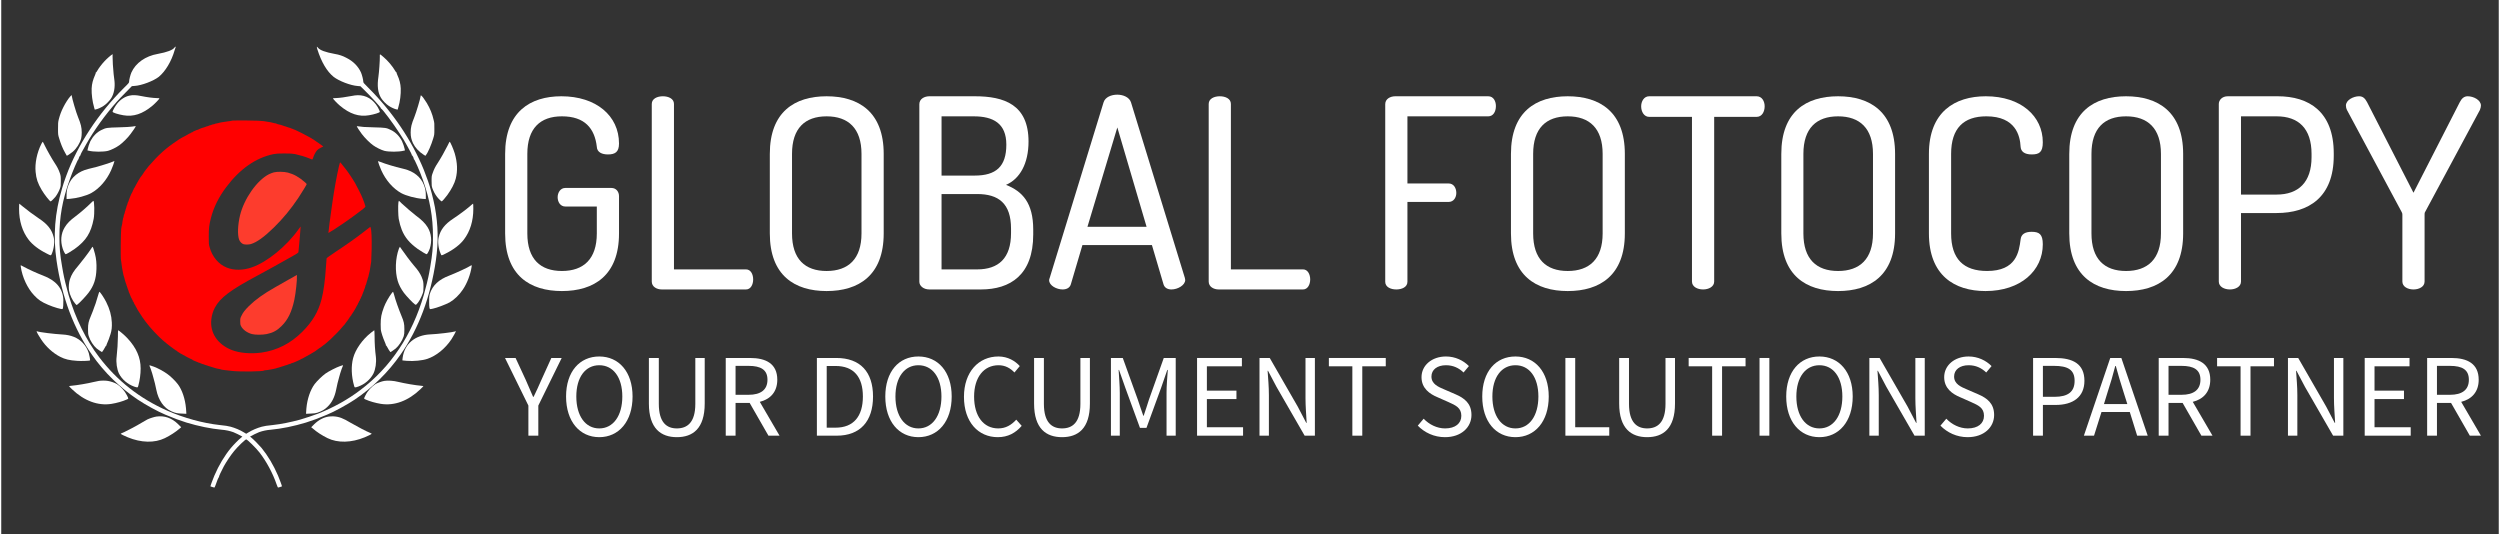 <?xml version="1.0" encoding="UTF-8"?>
<!DOCTYPE svg PUBLIC "-//W3C//DTD SVG 1.1//EN" "http://www.w3.org/Graphics/SVG/1.1/DTD/svg11.dtd">
<!-- Creator: CorelDRAW 2018 (64-Bit) -->
<svg xmlns="http://www.w3.org/2000/svg" xml:space="preserve" width="234px" height="50px" version="1.1" style="shape-rendering:geometricPrecision; text-rendering:geometricPrecision; image-rendering:optimizeQuality; fill-rule:evenodd; clip-rule:evenodd"
viewBox="0 0 234000 50050"
 xmlns:xlink="http://www.w3.org/1999/xlink">
 <rect x="0" y="0" width="234000" height="50050" fill="#333333" stroke="none"/>
 <defs>
  <style type="text/css">
   <![CDATA[
    .fil3 {fill:#FD3C2D}
    .fil1 {fill:red}
    .fil2 {fill:red}
    .fil0 {fill:white}
    .fil4 {fill:white;fill-rule:nonzero}
   ]]>
  </style>
 </defs>
 <g id="Layer_x0020_1">
  <g id="_2707655459408">
   <path class="fil0" d="M16230 4460c-170,230 -690,430 -1560,590 -1160,200 -2080,850 -2480,1750 -90,210 -210,680 -210,840 0,110 -10,130 -490,600 -2410,2400 -4340,5340 -5400,8230 -210,570 -260,730 -390,1180 -690,2320 -850,4460 -520,6760 500,3440 1620,6420 3340,8860 1130,1620 2620,3070 4270,4170 730,490 1900,1130 2580,1410 880,370 1260,510 1980,740 1120,340 2300,580 3280,670 400,30 770,110 1110,230 220,90 640,290 780,380l70 40 -110 90c-230,180 -730,690 -960,970 -590,710 -1130,1610 -1550,2590 -140,330 -390,1000 -370,1010 40,20 320,110 360,110 30,0 60,-70 110,-200 130,-400 300,-800 330,-780 10,10 20,0 0,-20 -20,-30 200,-510 450,-980 230,-420 660,-1070 970,-1440 340,-420 1040,-1090 1130,-1090 100,0 920,800 1250,1230 640,820 1250,1960 1590,2960 80,210 120,320 150,320 40,0 320,-90 360,-110 20,-10 -230,-680 -370,-1010 -420,-980 -960,-1880 -1540,-2590 -240,-280 -740,-790 -960,-970l-120 -90 70 -40c140,-90 560,-290 780,-380 340,-120 710,-200 1110,-230 980,-90 2170,-330 3280,-670 720,-230 1100,-370 1980,-740 680,-280 1850,-920 2590,-1410 1660,-1110 3160,-2580 4300,-4230 1690,-2410 2800,-5390 3300,-8800 250,-1730 220,-3290 -90,-5000 -140,-750 -430,-1870 -650,-2460 -200,-550 -300,-820 -390,-1040 -1120,-2750 -2920,-5420 -5180,-7670 -470,-470 -490,-490 -490,-600 0,-160 -120,-630 -210,-840 -260,-580 -730,-1060 -1370,-1380 -350,-190 -690,-300 -1110,-370 -870,-160 -1360,-340 -1560,-580 -40,-60 -90,-100 -100,-90 -10,10 10,110 40,220 380,1210 900,2090 1530,2600 500,390 1580,810 2260,860l250 20 290 280c690,670 1670,1740 1630,1790 -10,10 0,20 10,20 80,-30 1170,1430 1740,2320 220,320 540,850 670,1100 340,600 500,920 480,950 -10,20 -10,30 10,20 40,-30 200,290 170,330 -10,20 -10,30 10,20 50,-30 570,1160 840,1930 670,1900 950,3490 950,5340 10,1000 -60,1660 -250,2790 -40,230 -80,490 -100,570 -70,420 -330,1490 -510,2100 -1090,3740 -3100,6760 -5940,8900 -1150,880 -2520,1640 -3950,2210 -330,130 -1380,480 -1710,570 -890,240 -1780,420 -2530,500 -580,60 -780,90 -1050,160 -430,120 -870,300 -1260,540 -100,70 -190,120 -200,120 -10,0 -100,-50 -200,-120 -390,-240 -830,-420 -1260,-540 -270,-70 -470,-100 -1040,-160 -1560,-170 -3340,-660 -4910,-1350 -2560,-1130 -4690,-2800 -6370,-5010 -1220,-1600 -2220,-3630 -2860,-5820 -180,-610 -440,-1680 -510,-2100 -20,-80 -60,-340 -100,-570 -190,-1090 -250,-1770 -250,-2790 0,-1850 280,-3450 960,-5340 270,-770 780,-1960 830,-1930 20,10 20,0 10,-20 -20,-40 130,-360 170,-330 20,10 20,0 10,-20 -30,-30 120,-320 520,-1010 760,-1350 1780,-2760 2870,-3990 140,-160 520,-560 840,-880l580 -590 260 -20c650,-40 1760,-460 2260,-850 610,-500 1190,-1450 1490,-2510 40,-120 80,-240 90,-270 20,-80 -40,-60 -110,40l0 0z"/>
   <path class="fil0" d="M10380 5110c-120,70 -510,410 -700,620 -240,250 -560,670 -690,910 -50,90 -100,160 -120,140 -20,-10 -20,0 -10,20 10,20 -20,110 -60,200 -210,480 -310,840 -330,1290 -20,530 70,1220 230,1770l60 210 100 -20c150,-20 530,-190 730,-330 240,-150 590,-510 730,-750 250,-410 350,-990 290,-1580 -20,-180 -50,-480 -80,-650 -50,-410 -110,-1440 -100,-1680 10,-100 10,-180 10,-180 0,0 -20,10 -60,30z"/>
   <path class="fil0" d="M35470 5320c10,310 -70,1460 -130,1850 -130,870 -60,1500 240,2000 140,240 490,600 730,750 200,140 580,310 730,330l100 20 60 -210c170,-550 250,-1240 230,-1770 -20,-450 -110,-810 -330,-1290 -40,-90 -70,-180 -60,-200 20,-20 10,-30 -10,-20 -20,20 -70,-50 -120,-140 -240,-420 -710,-980 -1110,-1310 -350,-300 -340,-300 -330,-10l0 0z"/>
   <path class="fil0" d="M6470 9030c-160,170 -470,640 -650,1010 -200,390 -320,720 -430,1140 -70,290 -70,380 -70,880 0,560 0,560 110,920 140,470 330,950 540,1310 80,160 160,300 170,300 20,20 370,-210 560,-370 370,-320 670,-800 790,-1260 30,-150 50,-330 50,-550 0,-470 -80,-790 -350,-1450 -180,-430 -560,-1750 -580,-1960 0,-50 -10,-90 -20,-90 0,0 -60,60 -120,120z"/>
   <path class="fil0" d="M12010 8960c-430,90 -850,370 -1150,750 -180,220 -430,660 -430,760 0,80 490,240 1020,330 930,160 1790,-120 2720,-900 260,-220 650,-630 650,-680 0,-20 -120,-30 -270,-30 -340,-10 -890,-80 -1430,-190 -480,-100 -800,-110 -1110,-40l0 0z"/>
   <path class="fil0" d="M32780 9000c-490,100 -1110,180 -1440,190 -140,0 -260,10 -260,30 0,50 390,460 650,680 930,780 1790,1060 2720,900 500,-80 1020,-250 1020,-320 0,-60 -80,-230 -190,-430 -430,-740 -1090,-1140 -1870,-1130 -140,0 -400,30 -630,80l0 0z"/>
   <path class="fil0" d="M39290 9010c-10,210 -410,1520 -580,1950 -270,660 -350,980 -350,1450 0,390 60,660 220,1010 200,410 540,780 970,1060l190 120 50 -70c180,-210 510,-970 680,-1550 110,-360 110,-370 110,-900 10,-470 0,-590 -70,-850 -120,-550 -330,-1060 -640,-1580 -180,-300 -450,-670 -520,-700 -50,-30 -50,-20 -60,60z"/>
   <path class="fil1" d="M21640 11300c-10,20 -160,40 -340,60 -400,50 -920,140 -960,170 -10,10 -100,30 -180,40 -90,10 -150,30 -150,40 0,10 -70,30 -150,40 -80,10 -150,30 -160,50 -10,10 -70,30 -130,40 -70,10 -130,30 -130,40 -10,20 -70,40 -140,50 -60,10 -120,30 -130,40 -10,10 -60,30 -120,50 -60,10 -170,40 -240,70 -60,30 -140,60 -160,60 -20,0 -60,20 -90,40 -30,20 -80,50 -100,50 -20,0 -110,30 -190,60 -90,40 -200,90 -250,110 -50,30 -90,50 -90,70 0,0 -40,20 -90,30 -50,20 -90,30 -90,50 0,10 -30,30 -80,40 -40,10 -90,30 -90,40 -10,10 -100,60 -190,110 -260,130 -810,440 -850,490 -20,20 -70,50 -100,70 -990,650 -1710,1300 -2620,2350 -140,170 -460,580 -460,600 0,20 -140,230 -330,470 -60,80 -140,220 -180,290 -50,90 -130,240 -200,360 -60,110 -130,240 -150,280 -20,50 -50,80 -50,80 -20,0 -30,40 -50,90 -10,50 -20,90 -40,90 -10,0 -30,40 -40,90 -10,40 -40,110 -70,150 -30,40 -100,180 -150,310 -50,140 -110,290 -140,350 -20,50 -40,110 -40,140 0,20 -10,40 -20,40 -20,0 -50,80 -70,180 -20,90 -50,170 -60,170 -10,0 -30,60 -40,120 -10,70 -40,160 -60,200 -20,40 -40,110 -40,140 0,40 -10,70 -30,80 -10,10 -30,90 -40,170 -20,80 -40,140 -50,140 -10,0 -30,70 -40,160 -10,80 -30,160 -50,180 -10,10 -30,160 -60,310 -10,150 -40,300 -50,330 -20,40 -40,190 -70,340 -40,360 -70,2820 -20,2960 10,60 40,210 50,350 50,440 190,1140 240,1240 20,30 30,70 30,90 0,50 110,430 140,490 20,20 40,90 50,140 10,60 30,120 50,140 10,10 30,70 40,130 10,50 30,110 40,130 10,10 20,30 20,40 0,10 20,60 40,100 20,50 30,100 30,120 0,30 10,50 30,60 10,10 30,50 40,100 10,40 50,130 80,200 30,70 60,140 60,150 0,20 10,40 30,40 10,0 20,0 20,20 0,40 40,150 60,150 30,0 70,120 60,170 0,20 10,30 30,20 20,-10 30,0 30,20 0,50 120,290 170,340 20,20 40,70 50,110 10,40 30,70 50,70 10,0 20,20 20,40 0,50 300,520 550,890 310,440 330,460 510,680 90,110 170,210 180,220 60,90 690,770 880,940 410,400 900,790 1390,1140 60,30 120,80 140,100 20,20 50,40 70,40 20,0 40,10 50,30 30,40 40,50 330,230 370,220 1030,560 1080,560 20,0 40,20 50,40 10,20 30,40 50,40 20,0 90,30 140,60 60,30 160,70 220,90 70,20 130,50 150,60 10,20 50,30 70,30 30,0 100,20 160,60 70,30 140,60 160,60 30,0 80,10 130,40 40,20 120,50 170,60 60,10 120,30 140,40 30,20 150,60 270,90 120,30 310,90 420,130 120,40 280,80 370,90 90,10 180,30 200,50 60,30 570,100 1120,150 720,80 2850,50 2940,-40 10,-20 70,-30 130,-30 200,0 1000,-160 1100,-210 30,-20 70,-30 90,-30 10,10 50,0 80,-20 40,-10 160,-60 280,-90 120,-30 240,-70 270,-90 20,-10 90,-30 140,-40 60,-10 120,-30 140,-50 10,-10 100,-30 180,-60 80,-20 150,-40 150,-60 0,-10 20,-20 50,-20 30,0 90,-20 140,-40 50,-30 200,-90 330,-140 120,-50 250,-110 280,-130 20,-20 90,-60 140,-80 60,-20 110,-40 120,-50 10,-10 80,-50 160,-90 200,-110 990,-550 1010,-580 20,-20 100,-80 380,-280 110,-60 200,-130 210,-140 0,0 80,-70 170,-130 90,-60 220,-160 280,-220 60,-60 240,-220 400,-350 300,-270 930,-920 1110,-1160 70,-90 140,-170 160,-180 30,-10 40,-20 40,-40 0,-10 90,-130 190,-260 110,-130 190,-250 190,-260 0,-20 190,-280 270,-380 20,-20 20,-30 10,-30 -10,0 10,-30 50,-70 30,-30 110,-160 180,-280 60,-120 130,-230 140,-240 0,-10 50,-90 100,-190 50,-100 100,-180 110,-190 10,-10 30,-50 40,-100 10,-40 30,-80 40,-80 20,0 30,0 30,-20 -10,-50 40,-150 70,-130 20,10 20,0 10,-20 -10,-20 0,-70 30,-110 30,-50 70,-110 80,-150 10,-50 40,-100 60,-140 30,-30 40,-70 40,-90 0,-20 30,-100 70,-180 30,-80 70,-160 80,-200 10,-30 40,-110 60,-170 20,-70 50,-130 60,-150 10,-20 30,-80 40,-150 10,-70 30,-130 50,-130 10,0 30,-50 40,-120 10,-70 30,-140 40,-150 20,-30 100,-330 110,-380 0,-20 10,-40 20,-50 10,-10 30,-50 30,-90 0,-40 20,-80 20,-100 10,-20 30,-90 40,-160 10,-70 40,-170 50,-220 10,-50 50,-230 70,-410 30,-180 60,-400 80,-500 10,-90 30,-610 40,-1150 20,-1000 -10,-1760 -80,-1990l-40 -120 -530 410c-740,580 -1700,1260 -2700,1920 -610,410 -860,590 -870,630 -10,40 -30,390 -60,780 -80,1270 -220,2300 -410,3040 -300,1170 -850,2110 -1820,3070 -1090,1090 -2360,1730 -3830,1940 -1020,130 -2030,40 -2780,-250 -1320,-530 -2040,-1610 -1900,-2870 50,-400 150,-750 330,-1090 490,-930 1460,-1660 4050,-3040 740,-400 2230,-1220 3230,-1790 380,-210 540,-320 550,-370 20,-80 220,-2400 210,-2400 0,-10 -80,90 -180,230 -1150,1620 -2950,3090 -4390,3590 -830,290 -1680,300 -2360,20 -770,-310 -1360,-1020 -1600,-1910 -80,-270 -80,-320 -80,-980 0,-770 30,-1090 200,-1740 260,-1020 740,-1980 1440,-2910 1280,-1710 2780,-2750 4430,-3090 300,-50 430,-60 1010,-60 590,0 720,10 1010,60 420,90 930,240 1300,390 150,60 290,120 300,120 20,0 60,-80 90,-170 70,-240 230,-540 370,-700 80,-80 190,-170 350,-240l230 -110 -140 -110c-80,-50 -200,-140 -280,-200 -80,-50 -160,-110 -180,-120 -210,-160 -340,-240 -630,-410 -480,-270 -1150,-610 -1390,-710 -110,-40 -230,-90 -260,-100 -20,-20 -60,-30 -80,-30 -10,0 -90,-30 -150,-60 -70,-30 -170,-60 -230,-70 -50,-20 -110,-40 -130,-50 -10,-10 -80,-30 -130,-40 -60,-10 -120,-30 -150,-50 -70,-30 -440,-140 -500,-140 -30,0 -60,-10 -70,-30 -10,-10 -80,-30 -150,-50 -80,0 -160,-30 -200,-40 -60,-30 -330,-80 -920,-170 -240,-30 -620,-50 -1620,-60 -720,0 -1310,0 -1320,10l0 0z"/>
   <path class="fil0" d="M12270 11860c-140,30 -650,50 -1240,70 -1130,30 -1220,40 -1640,250 -430,200 -800,590 -1040,1050 -100,210 -220,570 -250,740l-20 130 110 20c450,120 1400,120 1820,10 290,-80 760,-310 1050,-520 300,-210 810,-710 1060,-1060 200,-250 480,-680 480,-720 0,-20 -30,-20 -330,30l0 0z"/>
   <path class="fil0" d="M33310 11820c0,50 270,470 470,730 260,350 760,850 1060,1060 290,210 760,440 1050,520 420,110 1370,110 1820,-10l110 -20 -20 -130c-30,-170 -150,-530 -250,-740 -230,-460 -610,-850 -1040,-1050 -420,-210 -510,-220 -1620,-250 -870,-20 -1090,-40 -1490,-100 -50,-10 -90,-10 -90,-10l0 0z"/>
   <path class="fil0" d="M3760 13480c-420,830 -620,1840 -540,2630 60,650 200,1060 570,1690 260,440 760,1070 840,1070 40,0 280,-230 440,-420 170,-220 350,-550 440,-820 60,-180 70,-260 70,-680 0,-450 -10,-480 -90,-730 -120,-350 -260,-610 -480,-940 -240,-360 -700,-1170 -920,-1620 -100,-210 -190,-380 -200,-380 -10,0 -70,90 -130,200l0 0z"/>
   <path class="fil0" d="M41810 13660c-220,450 -680,1260 -920,1620 -220,330 -350,590 -470,940 -90,250 -100,280 -100,730 0,420 10,500 70,680 90,260 260,590 430,800 130,180 400,440 450,440 40,0 330,-330 520,-590 390,-540 680,-1090 790,-1530 190,-750 160,-1500 -90,-2370 -120,-400 -420,-1100 -480,-1100 -10,0 -100,170 -200,380l0 0z"/>
   <path class="fil0" d="M10390 15170c-240,100 -520,190 -990,330 -370,110 -580,170 -1240,330 -910,220 -1580,760 -1860,1500 -130,330 -180,590 -180,980l0 340 300 -20c660,-50 1560,-290 2010,-540 770,-430 1440,-1200 1860,-2130 130,-290 310,-780 310,-840 0,-40 -20,-30 -210,50l0 0z"/>
   <path class="fil0" d="M35300 15120c0,60 180,550 310,840 420,930 1090,1700 1860,2130 450,250 1350,490 2010,540l300 20 0 -340c0,-390 -50,-650 -180,-980 -280,-740 -950,-1280 -1860,-1500 -660,-160 -870,-220 -1240,-330 -490,-150 -670,-210 -950,-320 -250,-90 -250,-90 -250,-60l0 0z"/>
   <path class="fil2" d="M31640 15580c-210,910 -430,2100 -630,3500 -140,920 -370,2730 -360,2750 20,10 950,-580 1530,-990 540,-370 1400,-1000 1730,-1270 210,-170 220,-180 200,-270 -20,-100 -170,-530 -250,-710 -30,-70 -60,-130 -60,-140 0,-50 -490,-1020 -650,-1300 -230,-400 -680,-1070 -950,-1400 -360,-460 -430,-540 -450,-540 -10,0 -60,170 -110,370l0 0z"/>
   <path class="fil3" d="M25540 16150c-120,30 -320,110 -450,170 -1120,560 -2340,2290 -2720,3870 -210,880 -250,1820 -80,2270 70,190 250,370 410,420 160,50 490,40 680,-10 570,-170 1260,-670 2160,-1550 860,-840 1600,-1740 2290,-2770 320,-490 790,-1250 790,-1300 0,-20 -80,-100 -170,-180 -550,-480 -1030,-750 -1600,-900 -350,-90 -1010,-100 -1310,-20z"/>
   <path class="fil0" d="M8360 19060c-280,290 -1000,910 -1390,1200 -540,400 -800,670 -1030,1050 -350,580 -410,1290 -180,1990 80,250 230,520 280,520 60,0 550,-290 830,-490 1080,-780 1540,-1510 1790,-2830 90,-460 70,-1690 -30,-1680 -20,0 -140,110 -270,240l0 0z"/>
   <path class="fil0" d="M37210 18980c-40,300 -20,1230 30,1520 80,410 170,740 290,1040 290,710 720,1230 1500,1790 280,200 770,490 830,490 50,0 200,-270 290,-520 220,-700 160,-1410 -190,-1990 -230,-380 -560,-710 -1120,-1120 -270,-200 -1020,-850 -1320,-1130 -130,-140 -250,-250 -270,-250 0,0 -20,80 -40,170l0 0z"/>
   <path class="fil0" d="M1670 19580c0,1110 300,2100 880,2860 350,470 970,950 1700,1310 430,220 400,220 490,20 200,-470 280,-1120 170,-1560 -170,-690 -570,-1210 -1380,-1740 -520,-350 -1180,-840 -1560,-1160 -150,-130 -270,-230 -280,-230 -10,0 -20,220 -20,500l0 0z"/>
   <path class="fil0" d="M43950 19290c-330,290 -1060,840 -1580,1180 -810,530 -1210,1050 -1380,1740 -110,440 -30,1090 180,1560 80,200 50,200 480,-20 730,-360 1350,-840 1700,-1310 580,-760 880,-1750 880,-2860 0,-280 -10,-500 -20,-500 -10,0 -130,90 -260,210l0 0z"/>
   <path class="fil0" d="M8390 23350c-200,310 -870,1190 -1160,1530 -440,510 -650,840 -800,1300 -90,280 -130,720 -80,1040 60,390 320,940 580,1230l120 130 90 -50c160,-110 790,-770 1030,-1090 510,-670 720,-1310 750,-2230 20,-500 -20,-970 -140,-1430 -70,-280 -190,-660 -220,-660 -20,0 -90,100 -170,230l0 0z"/>
   <path class="fil0" d="M37260 23290c-340,930 -380,2140 -110,3040 100,340 320,770 580,1110 240,320 870,980 1030,1080 80,50 90,50 140,0 190,-160 440,-610 580,-1000 70,-200 80,-270 80,-650 0,-460 -20,-540 -180,-940 -140,-320 -350,-640 -690,-1020 -310,-360 -970,-1240 -1180,-1560 -80,-130 -150,-230 -160,-230 -10,0 -50,80 -90,170l0 0z"/>
   <path class="fil0" d="M1830 24990c140,980 620,2010 1240,2670 400,430 690,630 1330,900 500,220 1290,450 1350,390 50,-40 80,-530 70,-860 -50,-1060 -680,-1810 -1900,-2270 -550,-210 -1370,-580 -1820,-830 -140,-80 -260,-140 -270,-140 -10,0 -10,60 0,140l0 0z"/>
   <path class="fil0" d="M43980 24890c-220,160 -1430,710 -2000,930 -990,370 -1570,920 -1830,1720 -50,200 -60,280 -60,720 0,570 30,730 140,700 30,0 130,-20 210,-40 410,-90 1150,-370 1570,-590 420,-240 920,-710 1240,-1200 400,-590 720,-1430 820,-2140 20,-150 10,-170 -90,-100l0 0z"/>
   <path class="fil3" d="M26920 26200c-430,250 -990,560 -1250,710 -1100,620 -1870,1180 -2460,1760 -400,400 -570,620 -720,950 -90,180 -100,220 -100,490 0,260 10,310 80,450 170,330 550,610 1020,740 320,80 950,80 1380,0 580,-120 970,-330 1390,-750 600,-590 950,-1310 1200,-2460 130,-600 270,-1910 240,-2220l0 -110 -780 440 0 0z"/>
   <path class="fil0" d="M9140 27460c-70,250 -220,750 -300,980 -50,130 -100,280 -130,350 -50,170 -170,470 -310,810 -220,520 -270,730 -270,1240 0,380 10,470 70,660 130,420 440,900 750,1160 160,120 460,330 490,330 20,0 260,-380 330,-530 30,-60 70,-100 80,-90 20,10 20,0 10,-20 -10,-10 10,-80 40,-140 90,-180 260,-630 340,-910 110,-360 140,-670 120,-1090 -30,-660 -200,-1260 -530,-1920 -210,-410 -570,-950 -640,-950 -10,0 -30,50 -50,120l0 0z"/>
   <path class="fil0" d="M36600 27450c-260,330 -600,930 -750,1340 -240,650 -300,960 -300,1600 0,440 10,540 70,760 70,280 290,870 380,1050 30,70 50,140 40,150 -10,20 -10,30 10,20 20,-10 50,30 80,90 70,150 310,530 330,530 40,0 330,-210 490,-330 310,-260 620,-740 760,-1160 50,-190 60,-280 60,-660 0,-510 -50,-720 -270,-1240 -260,-630 -560,-1460 -710,-2040 -40,-120 -70,-220 -80,-220 -20,0 -60,50 -110,110l0 0z"/>
   <path class="fil0" d="M10930 31550c-10,580 -50,1280 -120,1880 -70,520 30,1180 220,1570 280,550 810,1000 1420,1220 330,110 340,110 390,-70 140,-510 220,-1080 220,-1630 0,-1010 -390,-1920 -1230,-2820 -210,-240 -820,-760 -880,-760 -10,0 -20,270 -20,610z"/>
   <path class="fil0" d="M34620 31190c-790,630 -1440,1560 -1650,2360 -200,750 -170,1690 90,2600 50,180 60,180 390,70 610,-220 1140,-670 1420,-1220 200,-410 290,-1030 230,-1570 -80,-600 -120,-1300 -120,-1880 0,-340 -20,-610 -30,-610 -10,0 -160,110 -330,250l0 0z"/>
   <path class="fil0" d="M3310 31050c0,50 250,500 420,740 460,700 1110,1290 1790,1640 470,240 860,330 1600,380 360,30 1150,0 1200,-40 20,-30 -60,-500 -120,-690 -140,-410 -290,-660 -570,-960 -450,-480 -1100,-740 -1900,-780 -750,-40 -2170,-210 -2370,-300 -30,-10 -50,0 -50,10z"/>
   <path class="fil0" d="M42490 31060c-190,70 -1580,240 -2300,270 -1430,70 -2400,880 -2580,2180 -20,130 -30,250 -20,260 0,0 190,20 410,40 640,50 1470,-30 1930,-190 830,-280 1670,-960 2250,-1830 150,-240 410,-690 410,-730 0,-40 -20,-40 -100,0l0 0z"/>
   <path class="fil0" d="M13880 34260c0,20 20,50 30,70 30,30 140,360 240,680 30,120 80,280 100,360 80,240 220,840 280,1150 190,970 710,1720 1420,2020 350,160 550,200 970,210l420 20 0 -80c0,-50 -10,-240 -30,-430 -80,-890 -360,-1730 -770,-2270 -220,-290 -690,-760 -1020,-980 -320,-230 -840,-510 -1210,-650 -340,-130 -430,-150 -430,-100l0 0z"/>
   <path class="fil0" d="M31750 34300c-330,110 -1060,480 -1370,700 -330,240 -800,700 -1020,990 -400,540 -690,1380 -770,2270 -20,190 -30,380 -30,430l0 80 420 -20c340,-10 460,-30 630,-80 440,-150 670,-280 950,-550 420,-390 680,-920 820,-1620 50,-300 200,-900 270,-1130 20,-80 70,-240 100,-360 100,-320 210,-650 240,-680 30,-40 40,-110 10,-110 -20,0 -130,40 -250,80l0 0z"/>
   <path class="fil0" d="M9140 35690c-90,10 -310,60 -480,100 -560,140 -1580,310 -2060,350 -140,10 -240,30 -240,50 0,10 120,140 270,280 1140,1090 2440,1570 3700,1370 500,-80 1060,-240 1410,-400 210,-90 200,-70 30,-410 -200,-410 -590,-830 -940,-1050 -200,-120 -580,-250 -840,-290 -210,-40 -610,-40 -850,0l0 0z"/>
   <path class="fil0" d="M35880 35690c-230,40 -620,180 -810,290 -350,220 -740,640 -940,1050 -170,340 -180,320 30,410 350,160 910,320 1410,400 1270,200 2560,-280 3700,-1370 150,-140 280,-270 280,-280 0,-20 -110,-40 -250,-50 -490,-40 -1480,-210 -2110,-360 -420,-110 -1000,-150 -1310,-90z"/>
   <path class="fil0" d="M14530 39030c-200,30 -640,170 -840,270 -60,30 -300,170 -540,310 -510,310 -1220,680 -1640,880 -180,70 -320,140 -320,150 0,30 380,220 660,330 1250,520 2520,550 3480,80 510,-250 1020,-580 1400,-910l130 -110 -280 -280c-600,-590 -1280,-830 -2050,-720l0 0z"/>
   <path class="fil0" d="M30680 39030c-480,70 -950,320 -1360,720l-280 280 140 110c370,330 880,660 1390,910 960,470 2230,440 3490,-80 280,-110 650,-300 650,-330 0,-10 -70,-50 -170,-90 -330,-130 -1260,-620 -1790,-930 -730,-440 -1090,-580 -1630,-610 -140,0 -340,0 -440,20l0 0z"/>
   <path class="fil4" d="M55800 13750c20,520 490,720 1040,720 670,0 1040,-220 1040,-1020 0,-2620 -2160,-4430 -5400,-4430 -2920,0 -5270,1460 -5270,5400l0 7450c0,3940 2320,5400 5320,5400 3000,0 5350,-1460 5350,-5400l0 -3490c0,-400 -250,-770 -720,-770l-4310 0c-470,0 -720,450 -720,870 0,440 250,870 720,870l2950 0 0 2520c0,2400 -1240,3520 -3270,3520 -2030,0 -3240,-1120 -3240,-3520l0 -7450c0,-2400 1210,-3520 3240,-3520 2150,0 3070,1140 3270,2850l0 0z"/>
   <path id="1" class="fil4" d="M69780 27120c450,0 670,-470 670,-940 0,-470 -220,-940 -670,-940l-6750 0 0 -15500c0,-500 -520,-720 -1040,-720 -520,0 -1040,220 -1040,720l0 16640c0,490 470,740 940,740l7890 0z"/>
   <path id="2" class="fil4" d="M77330 27270c3000,0 5350,-1460 5350,-5400l0 -7450c0,-3940 -2350,-5400 -5350,-5400 -2990,0 -5320,1460 -5320,5400l0 7450c0,3940 2330,5400 5320,5400zm3270 -5400c0,2400 -1240,3520 -3270,3520 -2030,0 -3240,-1120 -3240,-3520l0 -7450c0,-2400 1210,-3520 3240,-3520 2030,0 3270,1120 3270,3520l0 7450z"/>
   <path id="3" class="fil4" d="M86020 26400c0,370 370,720 940,720l4830 0c2750,0 4900,-1360 4900,-5150l0 -450c0,-2520 -1010,-3590 -2550,-4200 1290,-550 2110,-1990 2110,-4060 0,-3470 -2300,-4240 -5030,-4240l-4260 0c-470,0 -940,250 -940,740l0 16640zm2080 -1160l0 -7060 3340 0c1990,0 3170,870 3170,3240l0 430c0,2350 -1180,3390 -3170,3390l-3340 0zm0 -14340l3020 0c1810,0 3050,650 3050,2650 0,2060 -970,2900 -2970,2900l-3100 0 0 -5550z"/>
   <path id="4" class="fil4" d="M99440 27120c370,0 670,-150 770,-470l1090 -3690 6510 0 1090 3690c100,320 390,470 740,470 590,0 1290,-400 1290,-890 0,-50 -30,-100 -30,-180l-5050 -16460c-150,-470 -720,-720 -1280,-720 -570,0 -1140,230 -1290,720l-5050 16460c-30,80 -50,130 -50,200 0,520 720,870 1260,870zm2330 -5870l2800 -9310 2740 9310 -5540 0z"/>
   <path id="5" class="fil4" d="M121970 27120c440,0 670,-470 670,-940 0,-470 -230,-940 -670,-940l-6760 0 0 -15500c0,-500 -520,-720 -1040,-720 -520,0 -1040,220 -1040,720l0 16640c0,490 470,740 940,740l7900 0z"/>
   <path id="6" class="fil4" d="M129670 26400c0,500 520,720 1040,720 520,0 1040,-220 1040,-720l0 -7480 3860 0c490,0 720,-440 720,-840 0,-470 -250,-890 -720,-890l-3860 0 0 -6290 7570 0c470,0 720,-440 720,-960 0,-450 -220,-920 -720,-920l-8710 0c-470,0 -940,250 -940,740l0 16640z"/>
   <path id="7" class="fil4" d="M146770 27270c3000,0 5350,-1460 5350,-5400l0 -7450c0,-3940 -2350,-5400 -5350,-5400 -2990,0 -5320,1460 -5320,5400l0 7450c0,3940 2330,5400 5320,5400zm3270 -5400c0,2400 -1240,3520 -3270,3520 -2030,0 -3240,-1120 -3240,-3520l0 -7450c0,-2400 1210,-3520 3240,-3520 2030,0 3270,1120 3270,3520l0 7450z"/>
   <path id="8" class="fil4" d="M154400 9020c-500,0 -750,500 -750,940 0,520 280,990 750,990l4010 0 0 15430c0,490 520,740 1040,740 520,0 1040,-250 1040,-740l0 -15430 3980 0c500,0 750,-490 750,-990 0,-470 -250,-940 -750,-940l-10070 0z"/>
   <path id="9" class="fil4" d="M172100 27270c2990,0 5340,-1460 5340,-5400l0 -7450c0,-3940 -2350,-5400 -5340,-5400 -3000,0 -5320,1460 -5320,5400l0 7450c0,3940 2320,5400 5320,5400zm3270 -5400c0,2400 -1240,3520 -3270,3520 -2030,0 -3250,-1120 -3250,-3520l0 -7450c0,-2400 1220,-3520 3250,-3520 2030,0 3270,1120 3270,3520l0 7450z"/>
   <path id="10" class="fil4" d="M189200 13750c30,450 370,720 1040,720 700,0 1040,-200 1040,-1140 0,-2430 -2030,-4310 -5340,-4310 -2900,0 -5330,1460 -5330,5400l0 7450c0,3940 2400,5400 5300,5400 3320,0 5370,-1930 5370,-4380 0,-950 -340,-1170 -1040,-1170 -620,0 -990,220 -1040,720 -150,1160 -390,2950 -3140,2950 -2200,0 -3370,-1120 -3370,-3520l0 -7450c0,-2400 1170,-3520 3300,-3520 2770,0 3160,1860 3210,2850l0 0z"/>
   <path id="11" class="fil4" d="M199080 27270c3000,0 5350,-1460 5350,-5400l0 -7450c0,-3940 -2350,-5400 -5350,-5400 -2990,0 -5320,1460 -5320,5400l0 7450c0,3940 2330,5400 5320,5400zm3270 -5400c0,2400 -1240,3520 -3270,3520 -2030,0 -3240,-1120 -3240,-3520l0 -7450c0,-2400 1210,-3520 3240,-3520 2030,0 3270,1120 3270,3520l0 7450z"/>
   <path id="12" class="fil4" d="M207770 26380c0,490 520,740 1040,740 520,0 1040,-250 1040,-740l0 -6420 3340 0c3000,0 5350,-1480 5350,-5370l0 -220c0,-3910 -2330,-5350 -5250,-5350l-4680 0c-520,0 -840,350 -840,720l0 16640zm5420 -15480c2030,0 3270,1120 3270,3520l0 300c0,2370 -1240,3510 -3270,3510l-3340 0 0 -7330 3340 0z"/>
   <path id="13" class="fil4" d="M224970 26380c0,490 520,740 1040,740 520,0 1040,-250 1040,-740l0 -6270c0,-100 0,-170 50,-250l5130 -9550c70,-170 100,-320 100,-420 0,-520 -700,-870 -1240,-870 -320,0 -550,180 -740,550l-4340 8490 -4350 -8490c-200,-370 -400,-550 -750,-550 -520,0 -1230,350 -1230,870 0,100 20,250 100,420l5120 9550c50,80 70,150 70,250l0 6270z"/>
   <path class="fil4" d="M49390 40820l930 0 0 -2820 2190 -4460 -970 0 -930 2050c-220,540 -480,1050 -730,1590l-50 0c-240,-540 -460,-1050 -690,-1590l-950 -2050 -990 0 2190 4460 0 2820z"/>
   <path id="1" class="fil4" d="M56030 40960c1830,0 3120,-1470 3120,-3810 0,-2320 -1290,-3750 -3120,-3750 -1830,0 -3110,1410 -3110,3750 0,2340 1280,3810 3110,3810zm0 -820c-1300,0 -2150,-1170 -2150,-2990 0,-1810 850,-2930 2150,-2930 1300,0 2160,1120 2160,2930 0,1820 -860,2990 -2160,2990z"/>
   <path id="2" class="fil4" d="M63300 40960c1490,0 2610,-800 2610,-3150l0 -4270 -880 0 0 4300c0,1750 -760,2300 -1730,2300 -950,0 -1690,-550 -1690,-2300l0 -4300 -930 0 0 4270c0,2350 1140,3150 2620,3150z"/>
   <path id="3" class="fil4" d="M67880 40820l920 0 0 -3070 1320 0 1760 3070 1040 0 -1850 -3170c1000,-250 1640,-940 1640,-2070 0,-1510 -1070,-2040 -2550,-2040l-2280 0 0 7280zm920 -3830l0 -2710 1220 0c1130,0 1770,350 1770,1300 0,950 -640,1410 -1770,1410l-1220 0z"/>
   <path id="4" class="fil4" d="M76420 40820l1860 0c2200,0 3400,-1350 3400,-3670 0,-2310 -1200,-3610 -3440,-3610l-1820 0 0 7280zm920 -750l0 -5780 830 0c1700,0 2560,1020 2560,2860 0,1840 -860,2920 -2560,2920l-830 0z"/>
   <path id="5" class="fil4" d="M85930 40960c1840,0 3120,-1470 3120,-3810 0,-2320 -1280,-3750 -3120,-3750 -1830,0 -3100,1410 -3100,3750 0,2340 1270,3810 3100,3810zm0 -820c-1290,0 -2150,-1170 -2150,-2990 0,-1810 860,-2930 2150,-2930 1300,0 2160,1120 2160,2930 0,1820 -860,2990 -2160,2990z"/>
   <path id="6" class="fil4" d="M93370 40960c950,0 1660,-390 2240,-1060l-510 -580c-470,510 -990,820 -1690,820 -1380,0 -2260,-1150 -2260,-2980 0,-1810 910,-2940 2290,-2940 620,0 1100,270 1490,680l500 -600c-420,-470 -1110,-900 -2000,-900 -1850,0 -3230,1440 -3230,3780 0,2380 1350,3780 3170,3780z"/>
   <path id="7" class="fil4" d="M99390 40960c1490,0 2610,-800 2610,-3150l0 -4270 -890 0 0 4300c0,1750 -750,2300 -1720,2300 -950,0 -1700,-550 -1700,-2300l0 -4300 -920 0 0 4270c0,2350 1130,3150 2620,3150z"/>
   <path id="8" class="fil4" d="M103970 40820l830 0 0 -4010c0,-640 -70,-1510 -110,-2150l40 0 580 1650 1380 3780 610 0 1380 -3780 570 -1650 50 0c-50,640 -120,1510 -120,2150l0 4010 860 0 0 -7280 -1120 0 -1380 3880c-170,500 -320,1030 -500,1530l-40 0c-180,-500 -350,-1030 -520,-1530l-1400 -3880 -1110 0 0 7280z"/>
   <polygon id="9" class="fil4" points="112040,40820 116350,40820 116350,40030 112960,40030 112960,37390 115730,37390 115730,36600 112960,36600 112960,34320 116240,34320 116240,33540 112040,33540 "/>
   <path id="10" class="fil4" d="M117890 40820l880 0 0 -3810c0,-760 -70,-1540 -120,-2270l40 0 790 1500 2640 4580 960 0 0 -7280 -880 0 0 3760c0,770 70,1590 110,2320l-40 0 -790 -1510 -2630 -4570 -960 0 0 7280z"/>
   <polygon id="11" class="fil4" points="126590,40820 127520,40820 127520,34320 129720,34320 129720,33540 124390,33540 124390,34320 126590,34320 "/>
   <path id="12" class="fil4" d="M135270 40960c1530,0 2480,-930 2480,-2080 0,-1080 -660,-1580 -1500,-1940l-1040 -450c-570,-240 -1210,-510 -1210,-1210 0,-650 550,-1060 1360,-1060 680,0 1210,260 1650,680l500 -600c-520,-530 -1280,-900 -2150,-900 -1320,0 -2290,830 -2290,1940 0,1060 790,1580 1480,1870l1040 460c690,310 1210,540 1210,1290 0,710 -560,1180 -1520,1180 -750,0 -1490,-360 -2010,-910l-550 650c630,650 1530,1080 2550,1080z"/>
   <path id="13" class="fil4" d="M141870 40960c1830,0 3120,-1470 3120,-3810 0,-2320 -1290,-3750 -3120,-3750 -1840,0 -3110,1410 -3110,3750 0,2340 1270,3810 3110,3810zm0 -820c-1300,0 -2160,-1170 -2160,-2990 0,-1810 860,-2930 2160,-2930 1300,0 2150,1120 2150,2930 0,1820 -850,2990 -2150,2990z"/>
   <polygon id="14" class="fil4" points="146550,40820 150660,40820 150660,40030 147470,40030 147470,33540 146550,33540 "/>
   <path id="15" class="fil4" d="M154210 40960c1490,0 2610,-800 2610,-3150l0 -4270 -890 0 0 4300c0,1750 -750,2300 -1720,2300 -950,0 -1700,-550 -1700,-2300l0 -4300 -920 0 0 4270c0,2350 1140,3150 2620,3150z"/>
   <polygon id="16" class="fil4" points="160300,40820 161230,40820 161230,34320 163430,34320 163430,33540 158100,33540 158100,34320 160300,34320 "/>
   <polygon id="17" class="fil4" points="164740,40820 165660,40820 165660,33540 164740,33540 "/>
   <path id="18" class="fil4" d="M170350 40960c1830,0 3120,-1470 3120,-3810 0,-2320 -1290,-3750 -3120,-3750 -1830,0 -3110,1410 -3110,3750 0,2340 1280,3810 3110,3810zm0 -820c-1300,0 -2160,-1170 -2160,-2990 0,-1810 860,-2930 2160,-2930 1300,0 2150,1120 2150,2930 0,1820 -850,2990 -2150,2990z"/>
   <path id="19" class="fil4" d="M175030 40820l880 0 0 -3810c0,-760 -70,-1540 -120,-2270l40 0 790 1500 2640 4580 960 0 0 -7280 -880 0 0 3760c0,770 70,1590 110,2320l-40 0 -790 -1510 -2630 -4570 -960 0 0 7280z"/>
   <path id="20" class="fil4" d="M184240 40960c1530,0 2480,-930 2480,-2080 0,-1080 -660,-1580 -1500,-1940l-1040 -450c-570,-240 -1210,-510 -1210,-1210 0,-650 550,-1060 1360,-1060 680,0 1210,260 1650,680l500 -600c-520,-530 -1290,-900 -2150,-900 -1320,0 -2290,830 -2290,1940 0,1060 790,1580 1480,1870l1040 460c690,310 1210,540 1210,1290 0,710 -560,1180 -1520,1180 -750,0 -1490,-360 -2010,-910l-550 650c630,650 1530,1080 2550,1080z"/>
   <path id="21" class="fil4" d="M190370 40820l920 0 0 -2880 1200 0c1600,0 2690,-730 2690,-2260 0,-1600 -1100,-2140 -2730,-2140l-2080 0 0 7280zm920 -3640l0 -2900 1040 0c1280,0 1930,350 1930,1400 0,1030 -620,1500 -1880,1500l-1090 0z"/>
   <path id="22" class="fil4" d="M197350 36750c270,-810 500,-1610 720,-2460l50 0c230,850 470,1650 730,2460l350 1110 -2190 0 340 -1110zm-2220 4070l950 0 700 -2220 2650 0 690 2220 990 0 -2470 -7280 -1040 0 -2470 7280z"/>
   <path id="23" class="fil4" d="M202140 40820l920 0 0 -3070 1320 0 1760 3070 1040 0 -1850 -3170c1000,-250 1640,-940 1640,-2070 0,-1510 -1070,-2040 -2550,-2040l-2280 0 0 7280zm920 -3830l0 -2710 1220 0c1130,0 1770,350 1770,1300 0,950 -640,1410 -1770,1410l-1220 0z"/>
   <polygon id="24" class="fil4" points="209810,40820 210740,40820 210740,34320 212940,34320 212940,33540 207610,33540 207610,34320 209810,34320 "/>
   <path id="25" class="fil4" d="M214250 40820l880 0 0 -3810c0,-760 -70,-1540 -120,-2270l40 0 790 1500 2640 4580 960 0 0 -7280 -880 0 0 3760c0,770 70,1590 110,2320l-40 0 -790 -1510 -2630 -4570 -960 0 0 7280z"/>
   <polygon id="26" class="fil4" points="221440,40820 225750,40820 225750,40030 222360,40030 222360,37390 225120,37390 225120,36600 222360,36600 222360,34320 225640,34320 225640,33540 221440,33540 "/>
   <path id="27" class="fil4" d="M227290 40820l920 0 0 -3070 1320 0 1760 3070 1040 0 -1850 -3170c1000,-250 1640,-940 1640,-2070 0,-1510 -1070,-2040 -2550,-2040l-2280 0 0 7280zm920 -3830l0 -2710 1220 0c1140,0 1770,350 1770,1300 0,950 -630,1410 -1770,1410l-1220 0z"/>
  </g>
 </g>
</svg>
